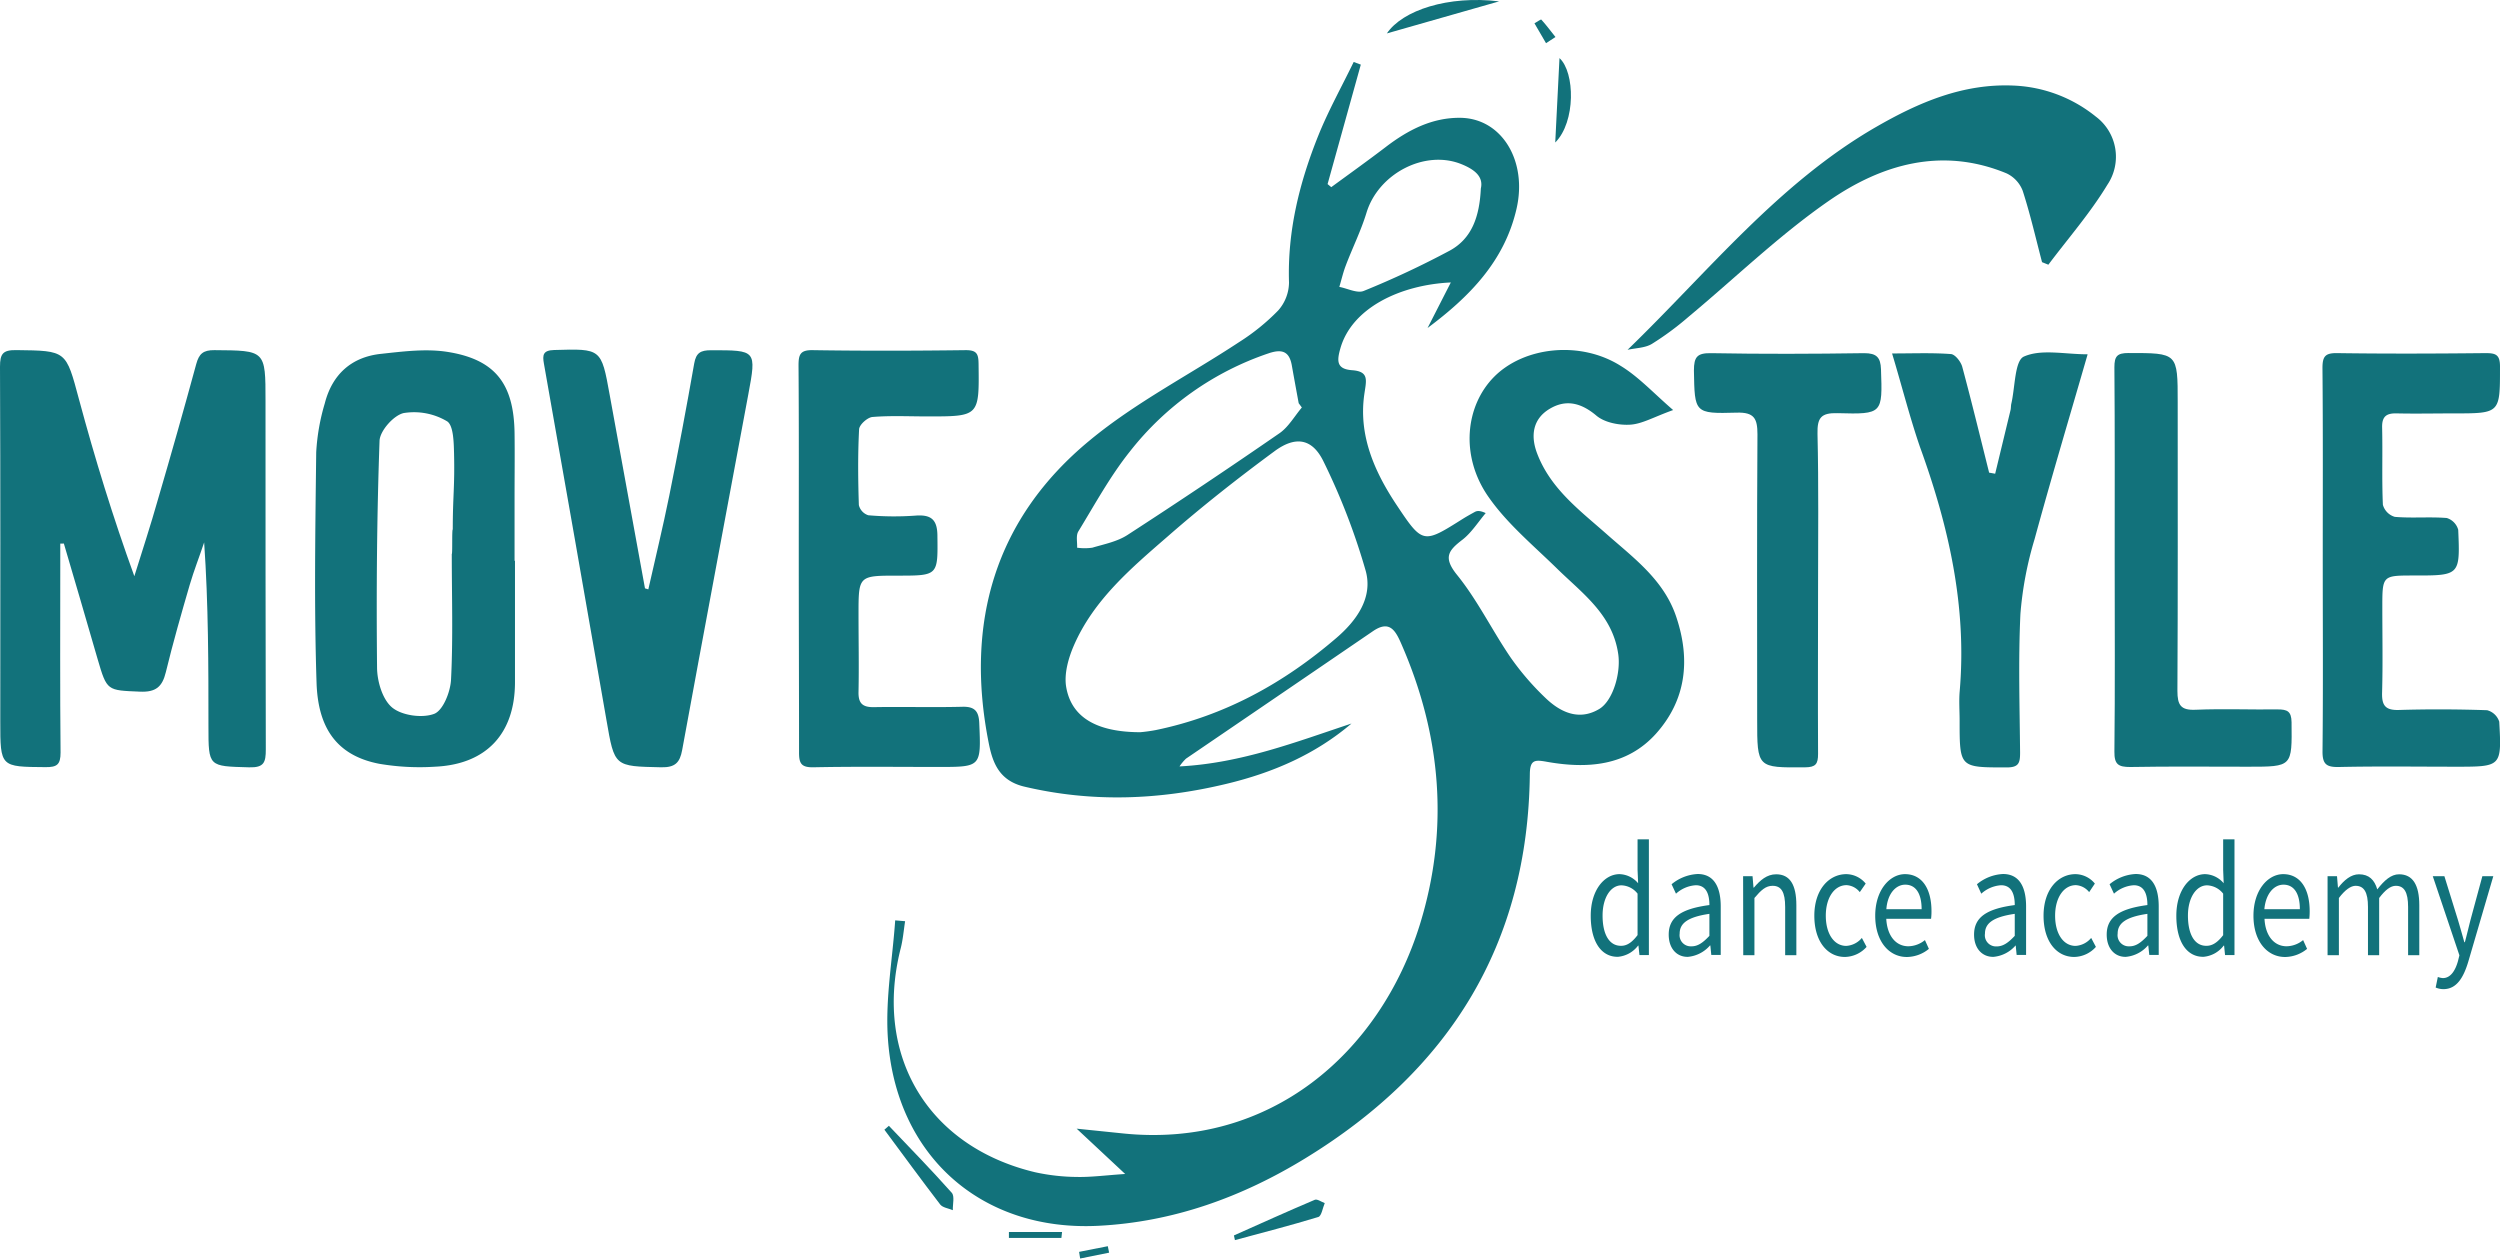 <?xml version="1.0" encoding="UTF-8"?> <svg xmlns="http://www.w3.org/2000/svg" viewBox="0 0 529.63 266.62"><defs><style>.cls-1{fill:#12727b;}</style></defs><title>move&amp;amp;style-gruen-neu@250x</title><g id="Ebene_2" data-name="Ebene 2"><g id="Ebene_1-2" data-name="Ebene 1"><path class="cls-1" d="M354.46,86.87c-4.13,1.48-6.58,2.95-9.12,3.1-2.37.14-5.38-.45-7.12-1.9-3.28-2.77-6.51-3.54-10-1.41s-4,5.65-2.58,9.39c2.84,7.51,9.07,12.09,14.79,17.15s12.17,9.73,14.74,17.64c3,9.06,2,17.51-4.36,24.61-6.21,6.88-14.58,7.46-23.15,5.93-2.46-.44-3.53-.46-3.56,2.61-.39,36.09-17.08,62.72-47.47,81.34-13.52,8.29-28.07,13.56-44,14.36-24.79,1.23-43-14.94-44.55-40.05-.5-8.16,1-16.44,1.57-24.66l2.1.18c-.31,2-.47,4.05-1,6-5.61,22.63,5.89,41.76,28.53,47.18a42.72,42.72,0,0,0,8.9,1c3,.06,6-.35,10.19-.63l-10.28-9.6,9.72,1c31.24,3.26,54.54-17,63-44.27,6.26-20.26,4.51-40.18-4-59.57-1.25-2.86-2.54-4.88-5.94-2.56q-19.8,13.52-39.6,27a9.53,9.53,0,0,0-1.39,1.66c13.12-.69,24.69-5.19,36.44-9.09-7.73,6.58-16.72,10.43-26.46,12.77-14.23,3.43-28.41,4-42.81.61-5.48-1.28-6.79-5.23-7.59-9.26-5.05-25.4,1.25-47.52,21.47-64.16,9.68-8,21.09-13.84,31.62-20.79a45.37,45.37,0,0,0,8.24-6.68,9.07,9.07,0,0,0,2.29-5.92c-.35-10.87,2.2-21.13,6.18-31.06,2.15-5.36,5-10.45,7.52-15.66l1.51.56L281.25,39l.78.65c3.86-2.83,7.75-5.61,11.55-8.51,4.69-3.59,9.81-6.25,15.8-6.18,8.76.1,14.22,9.1,11.91,19.22-2.54,11.15-10,18.7-18.86,25.31l4.93-9.65c-10.76.5-21,5.43-23.41,14-.74,2.61-.83,4.35,2.49,4.59,3.7.27,3,2.2,2.59,5.11-1.25,8.68,2.13,16.35,6.82,23.41,5.55,8.33,5.64,8.27,14,3,.84-.53,1.7-1,2.58-1.49.46-.24,1-.36,2.32.24-1.61,1.9-3,4.13-4.89,5.61-3,2.3-4.2,3.75-1.18,7.49,4.36,5.39,7.44,11.78,11.38,17.54a57,57,0,0,0,7.37,8.54c4,3.83,7.84,4.45,11.39,2.31,2.86-1.73,4.61-7.56,4-11.66-1.23-8.42-7.69-12.88-13.1-18.21-5-4.88-10.49-9.44-14.41-15.09-6-8.61-4.9-19.26,1.26-25.44,6.38-6.39,18.3-7.64,26.77-2.28C347.13,79.81,350.28,83.26,354.46,86.87ZM241.57,155.12a32.87,32.87,0,0,0,3.31-.46c14.56-3,27.11-9.95,38.26-19.53,4.25-3.66,7.77-8.52,6.18-14.22a139.52,139.52,0,0,0-8.91-23.1c-2.38-4.93-5.93-5.52-10.4-2.22-7.74,5.7-15.32,11.66-22.57,18-7.78,6.76-15.79,13.5-20,23.3-1.12,2.62-2,5.81-1.59,8.51C226.88,151.86,232.17,155.11,241.57,155.12ZM275.8,86.33l-.67-.91c-.5-2.71-1-5.43-1.48-8.14-.55-2.86-2.09-3.36-4.83-2.45a62.86,62.86,0,0,0-29.45,20.82c-4.17,5.22-7.42,11.2-10.92,16.93-.54.88-.2,2.29-.26,3.45a11.48,11.48,0,0,0,3.21,0c2.54-.75,5.29-1.29,7.45-2.69q16.29-10.56,32.27-21.6C273,90.41,274.26,88.15,275.8,86.33Zm37.92-46.4c.61-2.59-1.48-4.09-4.13-5.16-7.74-3.12-17.56,2-20.09,10.28-1.17,3.85-3,7.5-4.42,11.27-.55,1.45-.9,3-1.34,4.46,1.74.33,3.81,1.42,5.18.85a190.36,190.36,0,0,0,18.24-8.55C311.82,50.53,313.44,45.88,313.72,39.93Z"></path><path class="cls-1" d="M12.77,115.17V119c0,13.47-.07,27,.06,40.42,0,2.57-.75,3.12-3.19,3.1-9.57-.07-9.58,0-9.58-9.66,0-25.05.05-50.11-.06-75.17,0-2.72.59-3.56,3.44-3.52,10.73.13,10.51.08,13.31,10.49,3.37,12.52,7.18,24.92,11.71,37.41,1.69-5.42,3.46-10.81,5-16.26Q37.66,91.5,41.58,77.1c.59-2.15,1.47-2.94,3.83-2.92,10.84.08,10.84,0,10.84,10.77,0,24.61,0,49.22.06,73.83,0,2.72-.36,3.87-3.53,3.78-8.61-.24-8.62-.06-8.62-8.65,0-12.9,0-25.81-.91-39-1,3-2.18,6-3.06,9-1.79,6.14-3.55,12.29-5.06,18.5-.75,3.09-2.12,4.26-5.46,4.12-7-.3-7-.1-9-6.94-2.34-8.16-4.76-16.29-7.14-24.44Z"></path><path class="cls-1" d="M109.1,118.81c0,8.57,0,17.14,0,25.71,0,10.85-6,17.43-17,17.91a50.81,50.81,0,0,1-11.7-.61c-10-1.9-13-8.76-13.33-16.93-.54-16.34-.27-32.72-.08-49.07a44.6,44.6,0,0,1,1.82-10.37c1.56-6.09,5.6-9.8,11.86-10.48,4.7-.51,9.6-1.15,14.2-.41,10.08,1.61,14,6.78,14.14,17.2.06,4.56,0,9.13,0,13.69v13.36Zm-13.39-1.44c.18,0,0-5.21.21-5.21,0-7.12.44-9,.27-16.16-.06-2.35-.13-5.94-1.5-6.76a13.68,13.68,0,0,0-9.18-1.73c-2.11.48-5,3.74-5.1,5.85-.57,16-.69,32-.53,48,0,2.94,1.14,6.83,3.2,8.53s6.36,2.3,8.9,1.34c1.88-.72,3.44-4.65,3.57-7.23C96,135.16,95.71,126.26,95.71,117.37Z"></path><path class="cls-1" d="M137.35,124.86c1.49-6.61,3.09-13.21,4.44-19.86q2.82-13.95,5.28-28c.4-2.27,1.38-2.8,3.53-2.8,9.64,0,9.69-.07,7.92,9.41-4.67,25.1-9.4,50.18-14,75.28-.49,2.69-1.5,3.72-4.46,3.66-9.94-.22-9.87-.09-11.58-10q-6.57-37.77-13.25-75.52c-.32-1.81-.22-2.81,2.15-2.88,10-.29,10-.37,11.78,9.49q3.75,20.52,7.48,41Z"></path><path class="cls-1" d="M169.22,118.23c0-13.59.05-27.18-.05-40.78,0-2.32.33-3.31,3-3.27,10.8.17,21.61.14,32.42,0,2.29,0,2.69.74,2.72,2.83.15,11.21.2,11.21-10.81,11.21-3.9,0-7.82-.2-11.69.12C183.77,88.44,182,90,182,91c-.28,5.33-.22,10.69-.05,16a3,3,0,0,0,2,2.16,62.94,62.94,0,0,0,9.9.08c3.24-.26,4.69.67,4.74,4.12.11,8.59.21,8.59-8.41,8.59-8.3,0-8.3,0-8.3,8.19,0,5.46.11,10.92,0,16.38-.07,2.5.85,3.33,3.29,3.29,6.23-.11,12.48.08,18.71-.08,2.67-.07,3.48,1,3.58,3.47.39,9.28.44,9.28-8.7,9.28-8.8,0-17.6-.11-26.4.07-2.59.05-3.1-.78-3.08-3.2C169.28,145.64,169.22,131.93,169.22,118.23Z"></path><path class="cls-1" d="M492.08,118.71c0-13.58.06-27.16-.06-40.74,0-2.47.58-3.2,3.12-3.16,10.46.15,20.92.11,31.39,0,2.14,0,3.1.27,3.1,2.82,0,9.95.11,9.95-9.8,9.95-4,0-8,.09-12,0-2.25-.07-3.23.62-3.17,3,.13,5.45-.08,10.91.16,16.36a3.68,3.68,0,0,0,2.53,2.56c3.65.31,7.35-.05,11,.24a3.61,3.61,0,0,1,2.43,2.51c.41,9.68.35,9.68-9.43,9.67-6.65,0-6.65,0-6.65,6.81,0,6,.12,12-.05,18-.08,2.73.7,3.76,3.55,3.68,6.23-.19,12.47-.16,18.7.05a3.67,3.67,0,0,1,2.57,2.44c.53,9.53.46,9.53-9.19,9.53-8.24,0-16.48-.12-24.71.06-2.7.06-3.58-.55-3.54-3.41C492.17,145.65,492.08,132.18,492.08,118.71Z"></path><path class="cls-1" d="M400.84,74.88c4.5,0,8.5-.17,12.47.13.89.06,2.11,1.63,2.4,2.71,2,7.44,3.82,14.94,5.69,22.41l1.28.23q1.63-6.75,3.26-13.5c.1-.43.06-.9.16-1.33.82-3.5.7-9.16,2.69-10,3.69-1.63,8.61-.47,13.48-.47-3.83,13.27-7.7,26.17-11.24,39.16a75.17,75.17,0,0,0-3,15.85c-.46,9.77-.16,19.59-.07,29.39,0,2.13-.25,3.12-2.81,3.12-10,0-10,.11-10-9.95,0-2-.15-4,0-6,1.6-18.07-2.32-35.2-8.42-52C404.54,88.24,402.9,81.7,400.84,74.88Z"></path><path class="cls-1" d="M448,118.53c0-13.58.05-27.16-.06-40.74,0-2.33.6-3,2.95-3,10.46,0,10.46-.08,10.46,10.45,0,20.37.05,40.75-.06,61.12,0,3,.69,4.15,3.88,4,5.78-.24,11.57,0,17.36-.07,2,0,2.91.37,2.94,2.71.1,9.43.19,9.43-9.16,9.43-8.35,0-16.7-.09-25,.06-2.53,0-3.4-.53-3.37-3.26.15-13.57.06-27.16.06-40.74Z"></path><path class="cls-1" d="M385.16,125c0,11.57-.06,23.15,0,34.72,0,2.14-.5,2.82-2.75,2.84-10.15.08-10.15.15-10.15-10.11,0-20.15-.07-40.29.06-60.44,0-3.35-.69-4.7-4.4-4.59-9,.26-8.9.06-9.06-8.92,0-2.93.71-3.73,3.68-3.68,10.79.2,21.59.16,32.39,0,2.63,0,3.47.9,3.56,3.4.33,9.4.38,9.58-9.17,9.31-3.57-.1-4.35,1-4.28,4.38C385.3,102.93,385.16,114,385.16,125Z"></path><path class="cls-1" d="M344.8,74.11c17.11-16.56,31.92-35.24,52.63-47.2,9-5.19,18.42-9.26,29.16-8.78A29.62,29.62,0,0,1,444,24.7a10.62,10.62,0,0,1,2.46,14.43c-3.63,6-8.29,11.33-12.51,16.95l-1.34-.54c-1.33-5.06-2.49-10.16-4.1-15.13a6.75,6.75,0,0,0-3.41-3.68c-13.7-5.67-26.48-1.94-37.73,5.87-10.52,7.3-19.82,16.34-29.7,24.56a61.7,61.7,0,0,1-7.72,5.7C348.5,73.73,346.53,73.72,344.8,74.11Z"></path><path class="cls-1" d="M188.31,238.5c4.47,4.7,9,9.34,13.32,14.19.65.73.18,2.44.23,3.69-.91-.39-2.15-.53-2.68-1.21-4-5.22-7.9-10.55-11.82-15.84Z"></path><path class="cls-1" d="M293.81,7.08c3.32-4.91,13-8.09,23.79-6.79Z"></path><path class="cls-1" d="M261.41,261.73c5.7-2.54,11.38-5.11,17.13-7.55.51-.22,1.4.44,2.11.7-.44,1-.67,2.73-1.36,2.94-5.85,1.79-11.77,3.3-17.67,4.9Z"></path><path class="cls-1" d="M329.48,30.19c.3-5.91.6-11.82.9-17.88C333.68,15.32,333.84,25.83,329.48,30.19Z"></path><path class="cls-1" d="M224.86,262.26H213.74V261H225Z"></path><path class="cls-1" d="M327.53,9.15l-2.45-4.21c.5-.28,1.37-.89,1.45-.79,1.06,1.17,2,2.44,3,3.69Z"></path><path class="cls-1" d="M228.61,265.21l6.08-1.2.28,1.37-6.14,1.24Z"></path><path class="cls-1" d="M337,194c0-5.44,2.89-8.81,6.1-8.81a5.36,5.36,0,0,1,3.94,1.93l-.12-2.86v-6.44h2.4v24.51h-2l-.21-2h-.08a6,6,0,0,1-4.25,2.37C339.3,202.77,337,199.6,337,194Zm9.92,4.06v-8.74a4.51,4.51,0,0,0-3.41-1.76c-2.26,0-4,2.58-4,6.4,0,4,1.42,6.41,3.88,6.41C344.65,200.4,345.77,199.64,346.93,198.09Z"></path><path class="cls-1" d="M353.52,198c0-3.65,2.63-5.47,8.62-6.26,0-2.14-.58-4.2-2.89-4.2a6.87,6.87,0,0,0-4.19,1.79l-.93-2a9.38,9.38,0,0,1,5.52-2.17c3.44,0,4.89,2.72,4.89,6.88v10.26h-2l-.2-2h-.08a7,7,0,0,1-4.66,2.41C355.29,202.77,353.52,201,353.52,198Zm8.62.24v-4.64c-4.68.68-6.3,2.06-6.3,4.19a2.36,2.36,0,0,0,2.48,2.69C359.68,200.5,360.78,199.71,362.14,198.26Z"></path><path class="cls-1" d="M369.28,185.63h2l.2,2.41h.09c1.33-1.58,2.77-2.82,4.71-2.82,2.95,0,4.28,2.27,4.28,6.54v10.6h-2.37V192.14c0-3.14-.81-4.48-2.66-4.48-1.45,0-2.43.9-3.85,2.58v12.12h-2.37Z"></path><path class="cls-1" d="M384.37,194c0-5.61,3.16-8.81,6.77-8.81a5.39,5.39,0,0,1,4.11,2L394,189a3.84,3.84,0,0,0-2.8-1.48c-2.55,0-4.4,2.61-4.4,6.47s1.77,6.4,4.34,6.4a4.67,4.67,0,0,0,3.3-1.69l1,1.9a6.3,6.3,0,0,1-4.54,2.13C387.24,202.77,384.37,199.57,384.37,194Z"></path><path class="cls-1" d="M397.27,194c0-5.47,3.1-8.81,6.31-8.81,3.58,0,5.61,3.06,5.61,7.85a12.43,12.43,0,0,1-.09,1.61h-9.49c.18,3.55,2,5.82,4.69,5.82a5.69,5.69,0,0,0,3.5-1.31l.84,1.86a7.5,7.5,0,0,1-4.63,1.72C400.25,202.77,397.27,199.5,397.27,194Zm9.83-1.38c0-3.37-1.27-5.2-3.47-5.2-2,0-3.76,1.9-4,5.2Z"></path><path class="cls-1" d="M418.21,198c0-3.65,2.63-5.47,8.62-6.26,0-2.14-.58-4.2-2.9-4.2a6.9,6.9,0,0,0-4.19,1.79l-.92-2a9.35,9.35,0,0,1,5.52-2.17c3.44,0,4.89,2.72,4.89,6.88v10.26h-2l-.2-2H427a7,7,0,0,1-4.66,2.41C420,202.77,418.21,201,418.21,198Zm8.62.24v-4.64c-4.69.68-6.31,2.06-6.31,4.19A2.36,2.36,0,0,0,423,200.5C424.37,200.5,425.47,199.71,426.83,198.26Z"></path><path class="cls-1" d="M432.93,194c0-5.61,3.15-8.81,6.76-8.81a5.39,5.39,0,0,1,4.11,2L442.59,189a3.86,3.86,0,0,0-2.81-1.48c-2.54,0-4.4,2.61-4.4,6.47s1.77,6.4,4.34,6.4a4.67,4.67,0,0,0,3.3-1.69l1,1.9a6.3,6.3,0,0,1-4.54,2.13C435.79,202.77,432.93,199.57,432.93,194Z"></path><path class="cls-1" d="M446.31,198c0-3.65,2.64-5.47,8.62-6.26,0-2.14-.58-4.2-2.89-4.2a6.9,6.9,0,0,0-4.19,1.79l-.93-2a9.38,9.38,0,0,1,5.52-2.17c3.45,0,4.89,2.72,4.89,6.88v10.26h-2l-.21-2h-.08a7,7,0,0,1-4.66,2.41C448.08,202.77,446.31,201,446.31,198Zm8.62.24v-4.64c-4.68.68-6.3,2.06-6.3,4.19a2.36,2.36,0,0,0,2.48,2.69C452.47,200.5,453.57,199.71,454.93,198.26Z"></path><path class="cls-1" d="M461.06,194c0-5.44,2.89-8.81,6.1-8.81a5.33,5.33,0,0,1,3.93,1.93l-.11-2.86v-6.44h2.4v24.51h-2l-.2-2h-.09a6,6,0,0,1-4.25,2.37C463.34,202.77,461.06,199.6,461.06,194Zm9.92,4.06v-8.74a4.54,4.54,0,0,0-3.41-1.76c-2.26,0-4.05,2.58-4.05,6.4,0,4,1.42,6.41,3.87,6.41C468.69,200.4,469.82,199.64,471,198.09Z"></path><path class="cls-1" d="M477.4,194c0-5.47,3.09-8.81,6.3-8.81,3.59,0,5.61,3.06,5.61,7.85a14.76,14.76,0,0,1-.08,1.61h-9.49c.17,3.55,2,5.82,4.69,5.82a5.66,5.66,0,0,0,3.49-1.31l.84,1.86a7.48,7.48,0,0,1-4.62,1.72C480.38,202.77,477.4,199.5,477.4,194Zm9.83-1.38c0-3.37-1.27-5.2-3.47-5.2-2,0-3.76,1.9-4.05,5.2Z"></path><path class="cls-1" d="M493.1,185.63h2l.2,2.41h.08c1.22-1.58,2.69-2.82,4.37-2.82,2.14,0,3.3,1.2,3.88,3.2,1.47-1.89,2.92-3.2,4.62-3.2,2.9,0,4.28,2.27,4.28,6.54v10.6h-2.37V192.14c0-3.14-.84-4.48-2.6-4.48-1.1,0-2.23.86-3.53,2.58v12.12h-2.37V192.14c0-3.14-.84-4.48-2.63-4.48-1,0-2.23.86-3.53,2.58v12.12H493.1Z"></path><path class="cls-1" d="M516,209.21l.46-2.24a3.71,3.71,0,0,0,1.07.24c1.6,0,2.61-1.52,3.19-3.58l.31-1.24-5.64-16.76h2.46l2.87,9.26c.43,1.44.92,3.16,1.35,4.71h.12c.41-1.51.81-3.23,1.19-4.71l2.51-9.26h2.32l-5.3,18.1c-1,3.31-2.43,5.82-5.26,5.82A4.1,4.1,0,0,1,516,209.21Z"></path></g></g></svg> 
